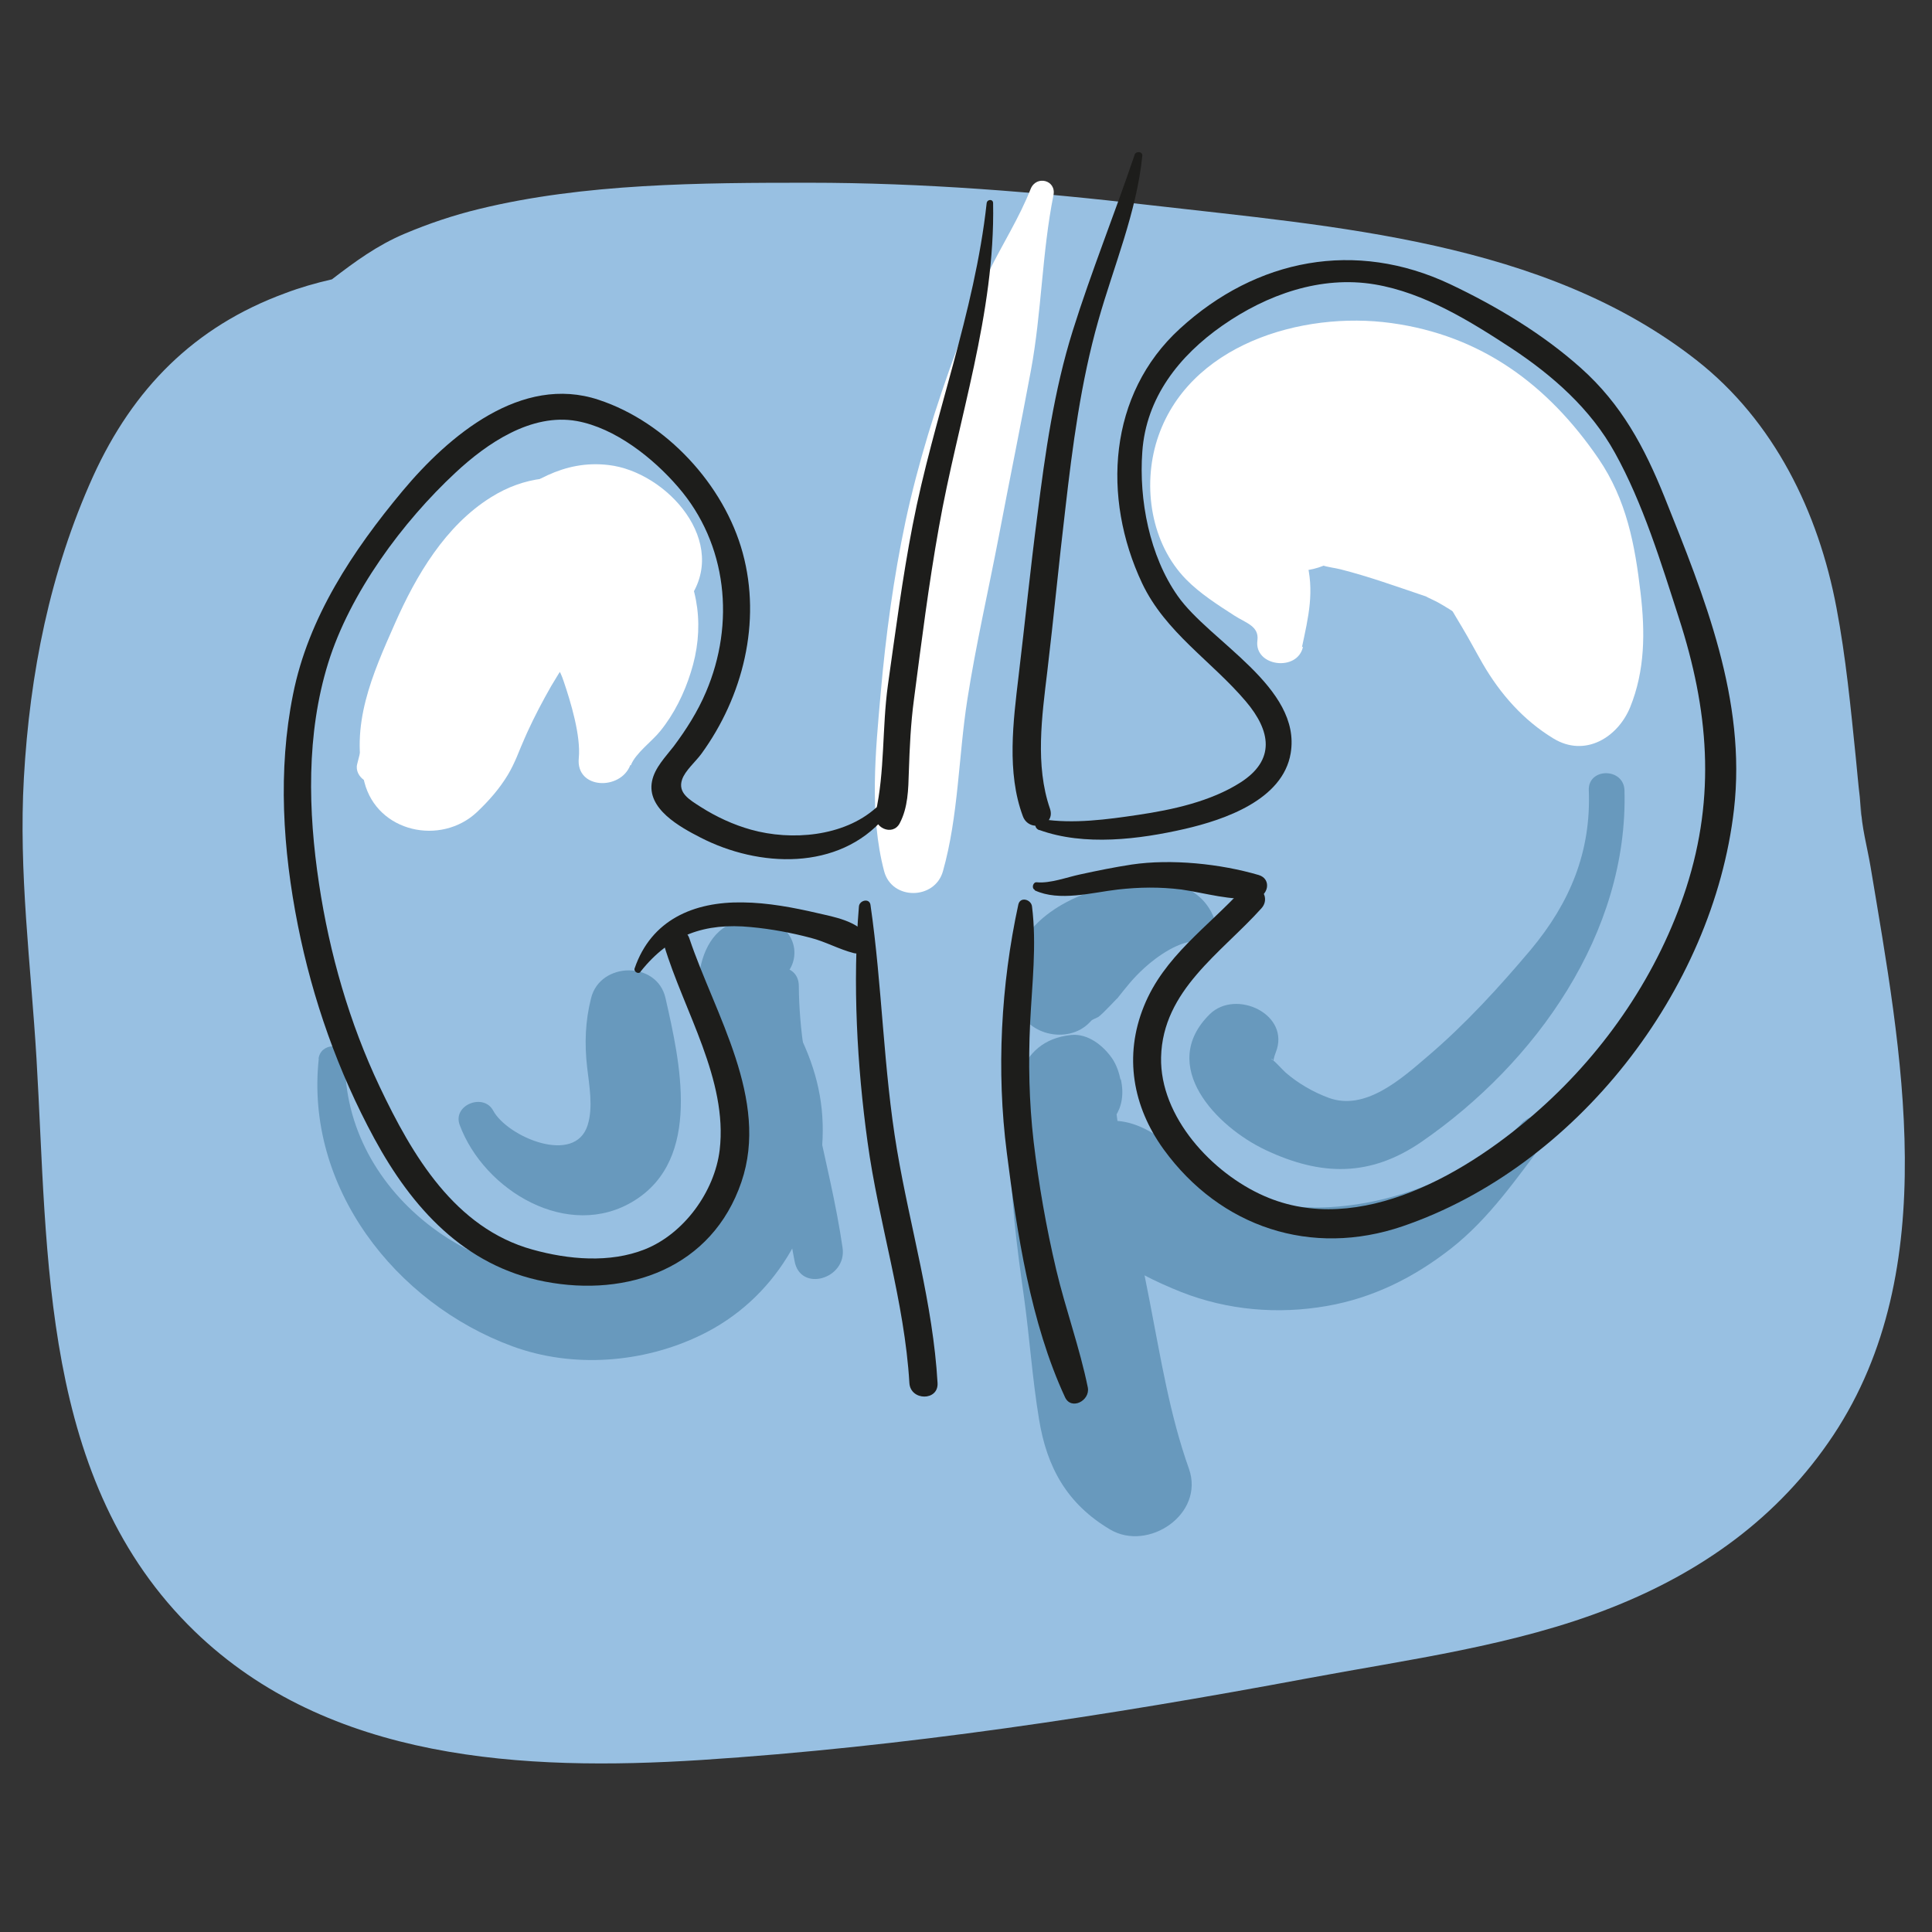 <svg xmlns="http://www.w3.org/2000/svg" id="Layer_1" viewBox="0 0 720 720"><rect x="0" y="0" width="720" height="720" fill="#333333" stroke="none"/><defs><style>      .st0 {        fill: #6899bd;      }      .st1 {        fill: #1d1d1b;      }      .st2 {        fill: #fff;      }      .st3 {        fill: #98c0e2;      }    </style></defs><path class="st3" d="M693.5,300.8c.2,8.5,0,0-.4-3.7-.6-4.9-1-9.9-1.5-14.8-1.9-18.6-3.7-37.4-7.2-55.8-6.7-35.6-23.2-69.6-52.2-92.3-56.8-44.5-134.9-49.8-204-57.8-42.1-4.9-84.3-8.3-126.7-8.3-40.2,0-83.8.2-123,9.8-9.5,2.3-18.7,5.4-27.7,9.2-10.2,4.3-18.5,10.4-27.1,17-6.1,1.4-12,3.1-17.5,5.2-33.8,12.4-56.6,35.5-71.5,68.2-16.1,35.6-23.6,73.5-25.8,112.4-2,35.2,2.6,69.5,4.7,104.6,4.4,73.8,1.3,157.6,58.9,213.4,50.1,48.5,122.9,52.2,188.8,48,75.6-4.9,151.4-16.5,225.8-30.4,37.4-7,77.5-12.2,113-26.2,33.9-13.3,62.7-33.7,83.1-64.4,41.2-62.1,25.3-143.5,13.9-211.9-1.2-7.2-3.4-15-3.6-22.3Z"></path><path class="st2" d="M142,289.9c17.3-21.9,22.5-51.4,44.2-70,7.7-6.6,16.9-10.4,24.8-8.6,5,1.1-2.4.7,2.3,1-1.1-.6-1.9-1.5-2.4-2.7,1.3,2.3,1.4,2.3.4,0,3.7,8.8,7.4,17.2,16.3,21.8,10.9,5.7,21.7,2,28.8-7.6,16-21.5-7.9-48-29.6-50.5-16.9-2-29.5,6.6-42.2,16.4-14.7,11.3-26.9,23.1-34.6,40.4-7.8,17.6-12.2,36.2-16.9,54.7-1.2,4.7,5.4,9.5,8.8,5.1h0Z"></path><path class="st2" d="M384.1,70.4c-4.3,10.9-10.5,20.5-15.6,30.9-4.6,9.3-8.4,19.3-12,29.1-7.6,20.5-14.4,42.3-19,63.7-4.5,21.2-7.4,42.7-9.3,64.3-1.9,21.6-4.3,45.1,1.3,66.3,2.9,10.9,18.9,10.7,21.9,0,5.8-20.5,5.8-42.9,9.1-64,3.2-20.5,7.9-40.8,11.8-61.2,3.9-20.5,8.1-41,11.9-61.5,4-21.6,4.1-43.8,8.4-65.3,1.1-5.6-6.4-7.5-8.5-2.3h0Z"></path><path class="st2" d="M485.2,241.2c2.4-11.3,4.8-21,1.6-32.5-1.3-4.6-3.1-9.1-4.2-13.8-.6-3-.7-3.2-.3-.7-.3-2.3-.6-4.5-.9-6.8.3,2.7.4,2.3.3-1,0,.6-.2,1.3-.3,1.9,1-3.1.9-3.2-.3-.4.6-1.1,1.1-2.1,1.8-3.1,1.1-1.7.8-1.4-1,.8.8-.9,1.6-1.8,2.5-2.6,1.5-1.4,1.1-1.2-1.1.6,1.4-1,2.8-1.8,4.2-2.6,4.6-3-3.3.3,2.5-1.1,2.6-.6,5-1.4,7.6-1.9-6.3,1.2,1.4,0,2.6,0,2.7,0,7.5.7,2.2-.3,1.3.2,9.9,2.9,7.3,1.8-3.1-1.3,3.9,2.2,4.7,2.6,1.1.7,2.2,1.3,3.3,2.1-3.1-2.5-3.3-2.7-.6-.4,1.7,1.7,3.5,3.5,5.3,5.2,4.8,4.6-2.9-5.2.8.9,2.6,4.3,5,8.6,7.3,13.1-4.3-8.4-.7-1.4.2.8.8,2,5.4,15.1,6.4,14.8,1.1,2.5.8,1.6-1.1-2.8,1.4,3.4,2.8,6.7,4.3,10.1,1.4,2.7,3.1,5.3,4.6,7.9,2.7,4.5,5.1,9.1,7.7,13.6,6.5,11.2,15.1,21,26.3,27.8,11.8,7.2,24-.4,28.6-11.6,5.6-13.8,5.6-28.1,3.9-42.6-2.1-18-5.2-34.7-15.7-50.1-18.9-27.6-43.7-45.9-77.2-50.5-33.3-4.6-76,8-87.3,43.6-5.5,17.5-2.2,38.6,10.8,51.9,5.2,5.3,11.8,9.5,18,13.5,4.3,2.8,9.3,3.9,8.6,9.3-1.3,9.7,15,11.8,17,2.3h0Z"></path><path class="st2" d="M594.2,262.4c.8-4.8,5.8-8.3,7.4-12.9,2.1-5.9,1.8-12.1.3-18-2.6-11.1-8.2-21.5-14.9-30.6-10-13.7-22.3-23.8-37.1-31.9-29.7-16.2-92.2-39.8-97.9,14.4-2.4,22.9,26.9,36.4,44.7,25.7-6.1,2.1-7.7,2.8-4.8,2.1,9.2-3.8,9.9-4.2,2-.9,4.5-1.3-9.4,1.1-1.3.4,1.1,0,2.3.1,3.4.3-4.7-.7-5.9-.8-3.4-.4,2.2.8,4.8,1,7.1,1.6,10.6,2.7,20.8,6.4,31.2,9.9,5.1,1.8-5.4-2.9,1.3.6,1.2.6,2.4,1.1,3.5,1.7,5.8,3.2,11.4,7.3,16.9,11,5.3,3.7,10.4,8,14.8,12.8,2.4,2.6,14.6,12.2,14.6,12.7.2,6.6,11,8.8,12.1,1.6h0Z"></path><path class="st2" d="M235.1,285.2c1.7-4.5,8-9,11-12.8,5.1-6.3,8.9-14,11.3-21.7,5.2-16.2,3.3-32.5-6.1-46.7-15.1-23.1-43.4-34.3-68.3-18.7-17,10.6-27.9,29.1-35.8,47-8.5,19.2-16.9,38-11.4,59.2,4.8,18.7,28.5,23.8,42,11.1,4.4-4.2,8.3-8.6,11.5-13.9,2.5-4.2,4.2-8.8,6-13.3-2.6,6.5,0,.1,1.2-2.5,2.7-5.9,5.7-11.6,8.9-17.2,1.7-2.9,3.5-5.8,5.4-8.6.8-1.2,1.7-2.3,2.5-3.5-1.8,2.5-3.6,4.1-.4.9,1.3-1.3,7.2-6.2,2.8-3.2-4.4,3-.8.6.2.1,3.6-1.7-7.7,2.9-2.9,1.1.7-.2,2.3-.1,2.8-.6-2.3,1.9-9,.7-11.6,0,4,1-2.6-1.3-3.2-1.6,4.7,2.6-3-3.8-1-1.1,3.5,4.8,7.5,7,10,14.5,2.7,7.9,6.5,20.5,5.7,28.8-1.2,11.7,15.6,12.2,19.2,2.6h0Z"></path><path class="st0" d="M118.8,394.5c-5.2,47.8,28.4,91.1,72.1,107.2,22.5,8.3,48.7,6.3,70.2-4.1,27.6-13.3,43.2-40.6,45.3-70.6,1.1-15.1-2-28.2-8.6-41.6-2.8-5.7-5.2-11.6-8-17.3-.2-.3-1.2-2.8-1.6-2.8,2.9.6-4.7-1.1-.7,0,.3,0-.2,1.6-.5,1.7-.7.4,2.9-1.2.4-.1,13.1-5.3,10.8-22.5-3.3-24.1-25.3-3-27.1,27.3-21.2,44.5,7,20.4,14.1,39.2,3.2,60.2-20.6,39.8-74.7,33-105.1,9.9-19.9-15-32.8-37.5-32.4-62.7.1-6.5-9.3-6.2-9.9,0h0Z"></path><path class="st0" d="M171.3,419.2c9.1,24.6,40.6,43.4,65,28.3,25.4-15.7,17.1-51.8,11.7-75.6-3.2-13.9-24.3-13.5-27.7,0-2.2,8.6-2.5,17-1.5,25.8.8,6.9,2.3,14.9.2,21.6-4.7,15.1-29.9,4.4-35.2-5.4-3.6-6.7-15.2-2.1-12.5,5.3h0Z"></path><path class="st0" d="M592.1,294.5c.9,22.9-7,41.9-21.6,59.4-11.9,14.1-24.4,27.8-38.5,39.8-9.8,8.4-23.3,20.5-36.9,15.4-5.7-2.1-11.4-5.4-16-9.4-1.1-1-4-4.2-4.5-4.4-1.7-.7.4-1.8-.5,1.9.5-1.8.6-3.2,1.3-4.9,5.8-14.3-14.9-23.9-24.6-14.3-19.4,19.2,2.6,42,20.9,50.6,20.6,9.7,38.9,10.1,58.1-3.1,42.6-29.4,77-77.8,75.6-130.9-.2-8.6-13.7-8.6-13.3,0h0Z"></path><path class="st0" d="M452.7,342.8c-6-16.5-25.5-16-39.8-12.4-9.2,2.3-18.6,6.4-25.6,12.9-8.9,8.2-10.8,19.1-8.3,30.5,2.6,11.9,19,15.7,27.1,7.2,1.4-1.4,1.4-1.5,0-.3,1-.7,2.1-1.2,3.2-1.7,1.8-1.2,8-8.1,6.9-6.7,3.7-4.6,5.8-7.5,10.3-11.6,4.7-4.3,13.4-10.5,20.2-9.9,3.9.3,7.4-4.3,6.1-7.9h0Z"></path><path class="st0" d="M567.9,417.8c-18.3,19.9-50,32.1-77,32.2-11.8,0-23.8-2.1-34.2-7.7-14.2-7.6-26.2-25.5-43.3-24.6-10.9.6-17.2,8.1-18.5,18.5-2.7,22.8,27.7,38.3,45.3,45.3,17.3,6.8,36,8.4,54.3,5.2,17.2-3,32.4-10.6,46.1-21.3,14.6-11.4,24.7-26.5,35.8-41,3.7-4.8-4.3-10.9-8.4-6.5h0Z"></path><path class="st0" d="M417.6,402.4c-.6-2.8-1.5-5.5-3.1-7.9-3.3-4.8-9-9.4-15.3-8.8-20.7,2.2-22.4,22.8-22.6,40-.2,19.4,2.3,38.5,5,57.6,2.1,15.1,3.1,30.4,5.6,45.5,2.9,18.1,10.5,31.7,26.5,41.2,14.2,8.4,35.3-5.7,29.4-22.6-7.2-20.2-10.5-41.2-14.6-62.2-5.2-26.8-10.9-53-13.5-80.2-.8,3-1.6,6.1-2.5,9.1.3-.5.7-1.1,1-1.6-3.5,2.7-7.1,5.5-10.6,8.2.3,0,.7-.2,1-.3-5.7-1.5-11.5-3-17.2-4.6.3.3.7.7,1,1-1.5-2.6-3-5.2-4.5-7.8.3.8.7,1.6,1,2.4,8.4,20,38.5,13.2,33.5-9.2h0Z"></path><path class="st0" d="M283.2,367.4c-3.3,35.2,6.7,68.2,12.9,102.5,2.1,11.9,19.6,6.7,17.9-4.9-4.7-32.4-16.1-64.7-16.3-97.5,0-9.4-13.6-9.1-14.4,0h0Z"></path><path class="st1" d="M387.3,309.3c16.8,6.1,37.3,3.5,54.3-.4,14.7-3.4,36.5-10.8,39.4-28.2,4.1-24.6-30.2-41.6-42.1-58.6-10.5-14.9-14.5-35.8-13.2-53.7,1.4-20.2,13.7-35.8,29.9-47.1,16.5-11.5,36.6-18.7,56.8-15.3,18.4,3.1,35.5,13.7,50.9,23.8,15.3,10.1,29.5,22.6,38.5,38.9,10.5,18.9,17.3,41.2,23.9,61.7,11,34,13.8,66.1,2.7,100.5-10.3,31.7-29.8,60.4-54.6,82.5-26.1,23.3-67.1,48-102.7,32.3-19.4-8.5-38.9-29.5-38.4-51.7.6-25,22.4-38.8,37.4-55.5,4.3-4.8-2.7-11.8-7.1-7.1-13,14.2-29.2,25-36.7,43.6-7.5,18.5-4.2,37.4,7.4,53.4,21.1,29,55,40.2,89,28.6,64.7-22.1,115.7-87.8,123.5-155.3,4.7-40.8-11-79.3-25.9-116.5-7.5-18.6-16-34.5-31.1-48-14.3-12.8-31.5-23.1-48.8-31.3-35.2-16.6-72.1-9.6-100.7,16.6-26.7,24.4-29.1,62.9-14.1,94.8,8.7,18.4,25.9,29,38.7,44.1,9.3,11,11.1,21.8-2,30.2-11.1,7.1-25.4,10.2-38.3,12.1-11.4,1.7-24,3.4-35.5,1.6-2.7-.4-3.8,3.2-1.1,4.1h0Z"></path><path class="st1" d="M385.6,331.8c9.2,4.3,21.4.8,31-.3,8.1-.9,15.6-1,23.7,0,9,1.3,18.5,4.3,27.6,3.2,4.7-.5,6.2-7.1,1.2-8.6-14.3-4.2-32.6-6.1-47.4-3.9-6.5,1-12.9,2.3-19.3,3.7-4.7,1-11.1,3.4-16,2.9-1.4-.2-2.1,2.2-.8,2.8h0Z"></path><path class="st1" d="M422.8,57.8c-7.4,21.9-16.1,43.4-23,65.4-7,22.3-10.3,45.7-13.2,68.8-2.6,19.9-4.6,39.9-7,59.9-2,16.9-4.5,36,1.6,52.3,2.3,6.2,12.3,3.7,10.1-2.8-5.6-16.2-3-34.5-1-51.2,2.4-20.1,4.3-40.3,6.7-60.4,2.7-23.6,5.8-47.4,12.3-70.3,5.7-20.2,14.3-40.4,16.4-61.4.2-1.7-2.4-1.9-2.9-.4h0Z"></path><path class="st1" d="M367.7,75.7c-4.5,41.1-19.8,79.7-27.6,120.1-3.8,19.6-6.4,39.7-9.2,59.5-2.2,15.8-1.1,32.3-4.6,47.7-1.2,5.3,6.3,8.9,9,3.8,3.1-5.9,3.2-12.6,3.4-19.2.3-9.1.7-17.9,1.9-26.9,2.8-21.4,5.5-43,9.3-64.2,7.1-40.2,21-79.6,20.2-120.8,0-1.6-2.2-1.5-2.4,0h0Z"></path><path class="st1" d="M326.4,301.1c-12,10.7-31.5,12.3-46.5,8.1-6.5-1.8-13-4.8-18.8-8.5-4.2-2.7-8.6-5.2-6.9-10.2,1.1-3.3,5.1-6.7,7.2-9.6,15.5-21.3,22.4-49.1,15.4-74.8-6.9-25.4-28.5-48.8-53.7-57.1-28.8-9.6-55.9,13.4-73.1,34-18.5,22.2-35.1,47.1-40.8,75.8-5.7,28.3-3.8,57.8,1.8,86,5.5,27.7,15,54.6,28.5,79.5,14,25.8,33.5,47.5,63.5,53.3,31,6,62.4-5.1,73.3-37.1,10.5-30.8-9.9-62.5-19.4-90.8-2-5.9-11.2-3.5-9.4,2.6,7.3,24.4,23.8,50.1,20.7,76.3-1.9,15.5-13.3,31.2-27.9,37-13.1,5.2-28.5,3.8-41.8.1-29-8-44.9-35.2-57-60.7-11.3-23.8-18.7-49.7-22.6-75.6-4.1-27.1-4.8-55.9,3.4-82.3,8.1-26.1,27.7-52.6,47.5-71,11.7-10.9,28.2-22.2,45.1-19.2,14.4,2.6,28.5,13.8,37.8,24.6,18.4,21.2,21.3,50.9,10.4,76.4-3.1,7.3-7.3,13.9-12,20.2-3,3.9-7.1,8-8.1,13-2.1,10.3,10.4,17.1,18,21,21.7,11.2,51.5,12.6,68.7-7.5,2-2.4-1.1-5.5-3.4-3.4h0Z"></path><path class="st1" d="M238.8,362c10.8-13.6,23.9-18.2,41.1-16.5,7.5.7,15,2.1,22.2,4,5.5,1.4,10.6,4.3,16.1,5.7,3.5.9,7.4-3.2,5-6.5-3.9-5.5-12.4-7-18.5-8.4-9-2.1-18.6-3.9-27.9-4-18.3-.3-34.1,6.5-40.3,24.6-.4,1.2,1.4,2.3,2.2,1.3h0Z"></path><path class="st1" d="M320.1,337.8c-2.4,28.5-.7,59.4,3.2,87.7,4.1,30.1,13.8,59.5,15.6,89.9.4,6.7,10.9,6.8,10.5,0-1.7-29.6-10.2-57.8-15.1-86.8-5.1-30.1-5.5-61.1-9.9-91.4-.4-2.6-4.1-1.7-4.3.6h0Z"></path><path class="st1" d="M379.5,337.1c-6.5,30-8.2,62-4.3,92.4,3.8,30,8.9,63.6,21.7,91.2,2.3,5,9.4,1.3,8.5-3.6-3-14.8-8.3-29.2-11.8-44-3.7-15.7-6.5-31.7-8.4-47.7-1.7-14.8-2-29.4-1.3-44.2.7-14.4,2.5-29,.7-43.4-.3-2.6-4.4-3.8-5.1-.7h0Z"></path></svg>